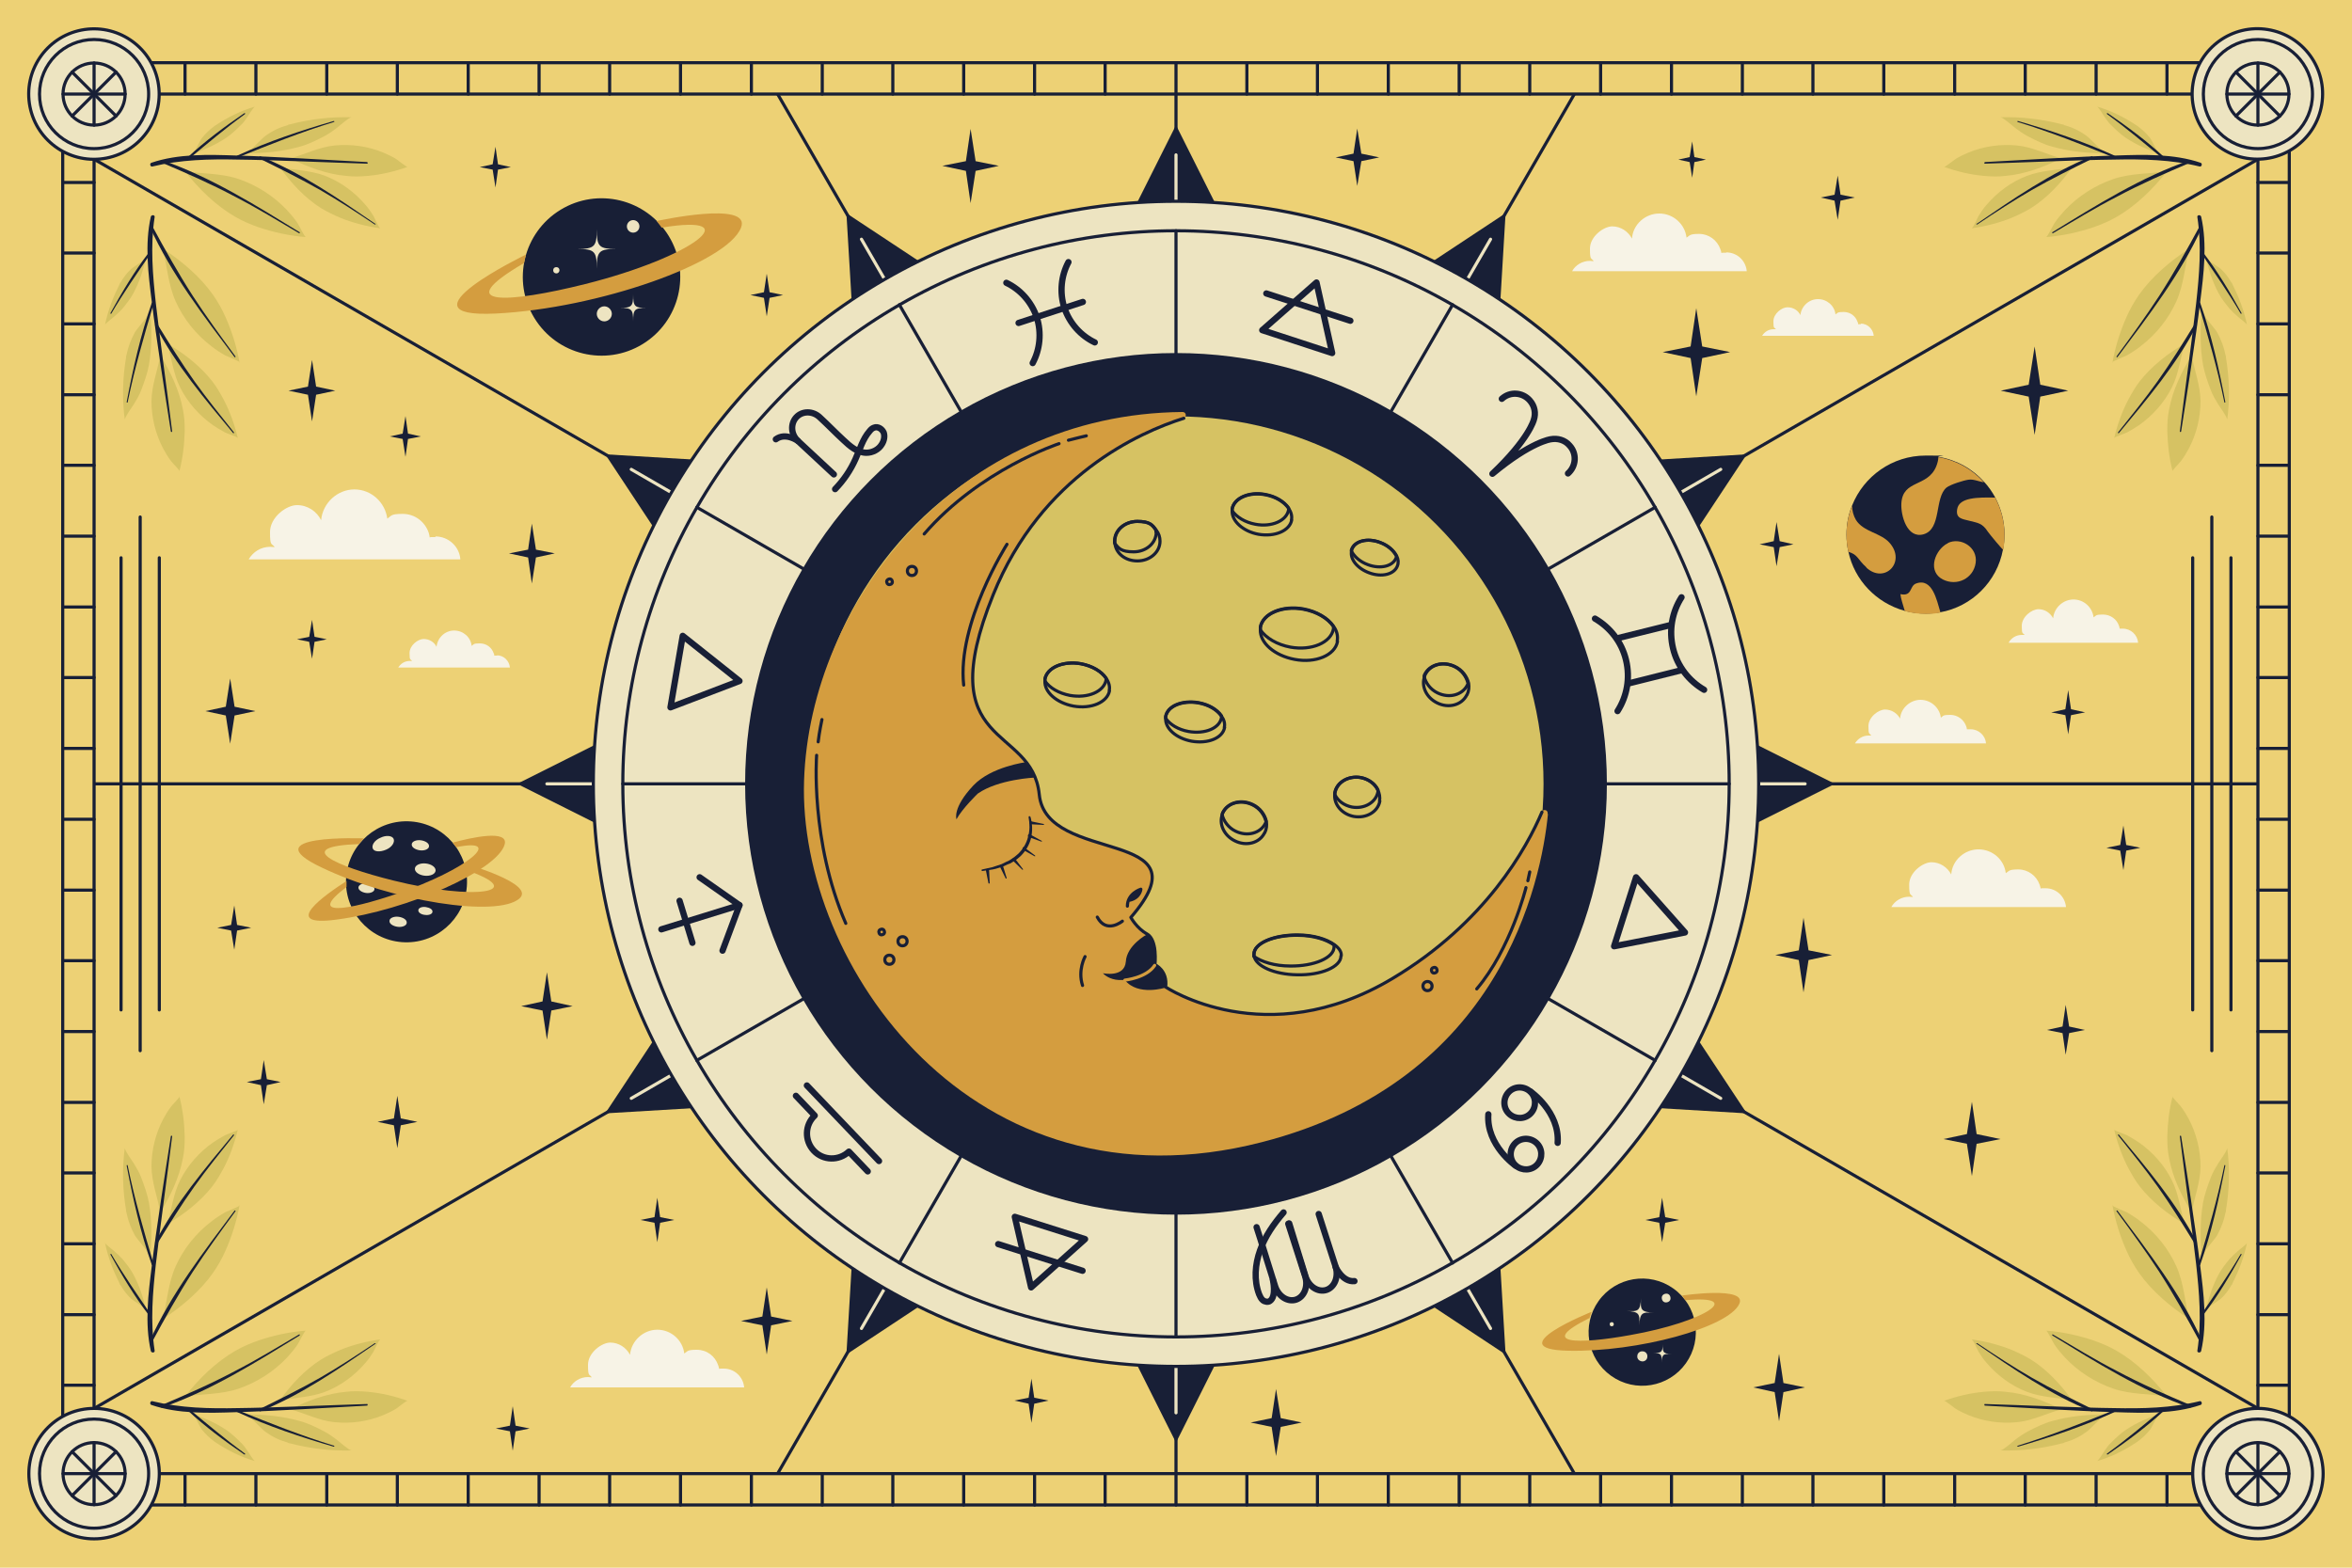 <?xml version="1.0" encoding="UTF-8"?>
<svg xmlns="http://www.w3.org/2000/svg" version="1.1" xmlns:xlink="http://www.w3.org/1999/xlink" viewBox="0 0 750 500">
  <!-- Generator: Adobe Illustrator 29.3.0, SVG Export Plug-In . SVG Version: 2.1.0 Build 146)  -->
  <defs>
    <style>
      .st0 {
        stroke-width: 2px;
      }

      .st0, .st1, .st2, .st3, .st4 {
        fill: none;
      }

      .st0, .st1, .st3, .st5, .st4 {
        stroke-linecap: round;
        stroke-linejoin: round;
      }

      .st0, .st5, .st4 {
        stroke: #181f36;
      }

      .st6 {
        fill: #d6c263;
      }

      .st1 {
        stroke: #ede4c1;
      }

      .st7 {
        fill: #d49d3f;
      }

      .st3 {
        stroke: #d49d3f;
      }

      .st5, .st8 {
        fill: #ede4c1;
      }

      .st9 {
        fill: #f7f3e6;
      }

      .st10 {
        clip-path: url(#clippath);
      }

      .st11 {
        fill: #edd175;
      }

      .st12 {
        fill: #181f36;
      }
    </style>
    <clipPath id="clippath">
      <rect class="st2" x="155" y="-95" width="440" height="690" transform="translate(625 -125) rotate(90)"/>
    </clipPath>
  </defs>
  <g id="BACKGROUND">
    <rect class="st11" width="750" height="500"/>
  </g>
  <g id="OBJECTS">
    <g>
      <g class="st10">
        <g>
          <line class="st4" x1="375" y1="-337.6" x2="375" y2="837.6"/>
          <line class="st4" x1="81.2" y1="-258.8" x2="668.8" y2="758.8"/>
          <line class="st4" x1="-133.8" y1="-43.8" x2="883.8" y2="543.8"/>
          <line class="st4" x1="-212.6" y1="250" x2="962.6" y2="250"/>
          <line class="st4" x1="-133.8" y1="543.8" x2="883.8" y2="-43.8"/>
          <line class="st4" x1="81.2" y1="758.8" x2="668.8" y2="-258.8"/>
        </g>
      </g>
      <rect class="st4" x="145" y="-105" width="460" height="710" transform="translate(625 -125) rotate(90)"/>
      <rect class="st4" x="155" y="-95" width="440" height="690" transform="translate(625 -125) rotate(90)"/>
      <g>
        <circle class="st5" cx="30" cy="30" r="20.8" transform="translate(-5.3 6.4) rotate(-11.2)"/>
        <circle class="st5" cx="30" cy="30" r="17.4"/>
        <circle class="st5" cx="30" cy="30" r="9.9"/>
        <g>
          <line class="st4" x1="30" y1="39.9" x2="30" y2="20.1"/>
          <line class="st4" x1="20.1" y1="30" x2="39.9" y2="30"/>
        </g>
        <g>
          <line class="st4" x1="37" y1="37" x2="23" y2="23"/>
          <line class="st4" x1="23" y1="37" x2="37" y2="23"/>
        </g>
      </g>
      <g>
        <circle class="st5" cx="720" cy="30" r="20.8" transform="translate(575.1 735.9) rotate(-80.8)"/>
        <circle class="st5" cx="720" cy="30" r="17.4"/>
        <circle class="st5" cx="720" cy="30" r="9.9"/>
        <g>
          <line class="st4" x1="720" y1="39.9" x2="720" y2="20.1"/>
          <line class="st4" x1="729.9" y1="30" x2="710.1" y2="30"/>
        </g>
        <g>
          <line class="st4" x1="713" y1="37" x2="727" y2="23"/>
          <line class="st4" x1="727" y1="37" x2="713" y2="23"/>
        </g>
      </g>
      <g>
        <circle class="st5" cx="30" cy="470" r="20.8"/>
        <circle class="st5" cx="30" cy="470" r="17.4"/>
        <circle class="st5" cx="30" cy="470" r="9.9"/>
        <g>
          <line class="st4" x1="30" y1="460.1" x2="30" y2="479.9"/>
          <line class="st4" x1="20.1" y1="470" x2="39.9" y2="470"/>
        </g>
        <g>
          <line class="st4" x1="37" y1="463" x2="23" y2="477"/>
          <line class="st4" x1="23" y1="463" x2="37" y2="477"/>
        </g>
      </g>
      <g>
        <circle class="st5" cx="720" cy="470" r="20.8"/>
        <circle class="st5" cx="720" cy="470" r="17.4"/>
        <circle class="st5" cx="720" cy="470" r="9.9"/>
        <g>
          <line class="st4" x1="720" y1="460.1" x2="720" y2="479.9"/>
          <line class="st4" x1="729.9" y1="470" x2="710.1" y2="470"/>
        </g>
        <g>
          <line class="st4" x1="713" y1="463" x2="727" y2="477"/>
          <line class="st4" x1="727" y1="463" x2="713" y2="477"/>
        </g>
      </g>
      <g>
        <line class="st4" x1="20" y1="58.2" x2="30" y2="58.2"/>
        <line class="st4" x1="20" y1="80.7" x2="30" y2="80.7"/>
        <line class="st4" x1="20" y1="103.3" x2="30" y2="103.3"/>
        <line class="st4" x1="20" y1="125.9" x2="30" y2="125.9"/>
        <line class="st4" x1="20" y1="148.4" x2="30" y2="148.4"/>
        <line class="st4" x1="20" y1="171" x2="30" y2="171"/>
        <line class="st4" x1="20" y1="193.6" x2="30" y2="193.6"/>
        <line class="st4" x1="20" y1="216.1" x2="30" y2="216.1"/>
        <line class="st4" x1="20" y1="238.7" x2="30" y2="238.7"/>
        <line class="st4" x1="20" y1="261.3" x2="30" y2="261.3"/>
        <line class="st4" x1="20" y1="283.9" x2="30" y2="283.9"/>
        <line class="st4" x1="20" y1="306.4" x2="30" y2="306.4"/>
        <line class="st4" x1="20" y1="329" x2="30" y2="329"/>
        <line class="st4" x1="20" y1="351.6" x2="30" y2="351.6"/>
        <line class="st4" x1="20" y1="374.1" x2="30" y2="374.1"/>
        <line class="st4" x1="20" y1="396.7" x2="30" y2="396.7"/>
        <line class="st4" x1="20" y1="419.3" x2="30" y2="419.3"/>
        <line class="st4" x1="20" y1="441.8" x2="30" y2="441.8"/>
      </g>
      <g>
        <line class="st4" x1="720" y1="58.2" x2="730" y2="58.2"/>
        <line class="st4" x1="720" y1="80.7" x2="730" y2="80.7"/>
        <line class="st4" x1="720" y1="103.3" x2="730" y2="103.3"/>
        <line class="st4" x1="720" y1="125.9" x2="730" y2="125.9"/>
        <line class="st4" x1="720" y1="148.4" x2="730" y2="148.4"/>
        <line class="st4" x1="720" y1="171" x2="730" y2="171"/>
        <line class="st4" x1="720" y1="193.6" x2="730" y2="193.6"/>
        <line class="st4" x1="720" y1="216.1" x2="730" y2="216.1"/>
        <line class="st4" x1="720" y1="238.7" x2="730" y2="238.7"/>
        <line class="st4" x1="720" y1="261.3" x2="730" y2="261.3"/>
        <line class="st4" x1="720" y1="283.9" x2="730" y2="283.9"/>
        <line class="st4" x1="720" y1="306.4" x2="730" y2="306.4"/>
        <line class="st4" x1="720" y1="329" x2="730" y2="329"/>
        <line class="st4" x1="720" y1="351.6" x2="730" y2="351.6"/>
        <line class="st4" x1="720" y1="374.1" x2="730" y2="374.1"/>
        <line class="st4" x1="720" y1="396.7" x2="730" y2="396.7"/>
        <line class="st4" x1="720" y1="419.3" x2="730" y2="419.3"/>
        <line class="st4" x1="720" y1="441.8" x2="730" y2="441.8"/>
      </g>
      <g>
        <line class="st4" x1="59" y1="30" x2="59" y2="20"/>
        <line class="st4" x1="81.6" y1="30" x2="81.6" y2="20"/>
        <line class="st4" x1="104.2" y1="30" x2="104.2" y2="20"/>
        <line class="st4" x1="126.7" y1="30" x2="126.7" y2="20"/>
        <line class="st4" x1="149.3" y1="30" x2="149.3" y2="20"/>
        <line class="st4" x1="171.9" y1="30" x2="171.9" y2="20"/>
        <line class="st4" x1="194.4" y1="30" x2="194.4" y2="20"/>
        <line class="st4" x1="217" y1="30" x2="217" y2="20"/>
        <line class="st4" x1="239.6" y1="30" x2="239.6" y2="20"/>
        <line class="st4" x1="262.2" y1="30" x2="262.2" y2="20"/>
        <line class="st4" x1="284.7" y1="30" x2="284.7" y2="20"/>
        <line class="st4" x1="307.3" y1="30" x2="307.3" y2="20"/>
        <line class="st4" x1="329.9" y1="30" x2="329.9" y2="20"/>
        <line class="st4" x1="352.4" y1="30" x2="352.4" y2="20"/>
        <line class="st4" x1="375" y1="30" x2="375" y2="20"/>
        <line class="st4" x1="397.6" y1="30" x2="397.6" y2="20"/>
        <line class="st4" x1="420.1" y1="30" x2="420.1" y2="20"/>
        <line class="st4" x1="442.7" y1="30" x2="442.7" y2="20"/>
        <line class="st4" x1="465.3" y1="30" x2="465.3" y2="20"/>
        <line class="st4" x1="487.8" y1="30" x2="487.8" y2="20"/>
        <line class="st4" x1="510.4" y1="30" x2="510.4" y2="20"/>
        <line class="st4" x1="533" y1="30" x2="533" y2="20"/>
        <line class="st4" x1="555.6" y1="30" x2="555.6" y2="20"/>
        <line class="st4" x1="578.1" y1="30" x2="578.1" y2="20"/>
        <line class="st4" x1="600.7" y1="30" x2="600.7" y2="20"/>
        <line class="st4" x1="623.3" y1="30" x2="623.3" y2="20"/>
        <line class="st4" x1="645.8" y1="30" x2="645.8" y2="20"/>
        <line class="st4" x1="668.4" y1="30" x2="668.4" y2="20"/>
        <line class="st4" x1="691" y1="30" x2="691" y2="20"/>
      </g>
      <g>
        <line class="st4" x1="59" y1="470" x2="59" y2="480"/>
        <line class="st4" x1="81.6" y1="470" x2="81.6" y2="480"/>
        <line class="st4" x1="104.2" y1="470" x2="104.2" y2="480"/>
        <line class="st4" x1="126.7" y1="470" x2="126.7" y2="480"/>
        <line class="st4" x1="149.3" y1="470" x2="149.3" y2="480"/>
        <line class="st4" x1="171.9" y1="470" x2="171.9" y2="480"/>
        <line class="st4" x1="194.4" y1="470" x2="194.4" y2="480"/>
        <line class="st4" x1="217" y1="470" x2="217" y2="480"/>
        <line class="st4" x1="239.6" y1="470" x2="239.6" y2="480"/>
        <line class="st4" x1="262.2" y1="470" x2="262.2" y2="480"/>
        <line class="st4" x1="284.7" y1="470" x2="284.7" y2="480"/>
        <line class="st4" x1="307.3" y1="470" x2="307.3" y2="480"/>
        <line class="st4" x1="329.9" y1="470" x2="329.9" y2="480"/>
        <line class="st4" x1="352.4" y1="470" x2="352.4" y2="480"/>
        <line class="st4" x1="375" y1="470" x2="375" y2="480"/>
        <line class="st4" x1="397.6" y1="470" x2="397.6" y2="480"/>
        <line class="st4" x1="420.1" y1="470" x2="420.1" y2="480"/>
        <line class="st4" x1="442.7" y1="470" x2="442.7" y2="480"/>
        <line class="st4" x1="465.3" y1="470" x2="465.3" y2="480"/>
        <line class="st4" x1="487.8" y1="470" x2="487.8" y2="480"/>
        <line class="st4" x1="510.4" y1="470" x2="510.4" y2="480"/>
        <line class="st4" x1="533" y1="470" x2="533" y2="480"/>
        <line class="st4" x1="555.6" y1="470" x2="555.6" y2="480"/>
        <line class="st4" x1="578.1" y1="470" x2="578.1" y2="480"/>
        <line class="st4" x1="600.7" y1="470" x2="600.7" y2="480"/>
        <line class="st4" x1="623.3" y1="470" x2="623.3" y2="480"/>
        <line class="st4" x1="645.8" y1="470" x2="645.8" y2="480"/>
        <line class="st4" x1="668.4" y1="470" x2="668.4" y2="480"/>
        <line class="st4" x1="691" y1="470" x2="691" y2="480"/>
      </g>
      <g>
        <g>
          <line class="st4" x1="44.7" y1="164.9" x2="44.7" y2="335.1"/>
          <line class="st4" x1="38.6" y1="177.9" x2="38.6" y2="322.1"/>
          <line class="st4" x1="50.8" y1="177.9" x2="50.8" y2="322.1"/>
        </g>
        <g>
          <line class="st4" x1="705.3" y1="164.9" x2="705.3" y2="335.1"/>
          <line class="st4" x1="711.4" y1="177.9" x2="711.4" y2="322.1"/>
          <line class="st4" x1="699.2" y1="177.9" x2="699.2" y2="322.1"/>
        </g>
      </g>
    </g>
    <g>
      <g>
        <g>
          <g>
            <path class="st6" d="M658.2,39.9c2.6.7,4.9,1.8,7.1,3.4,1.4.9,5.3,5.6,6.7,5.6-5.9,0-11.8-.5-17.5-2.1-2.7-.7-5.3-2-7.8-3.3-1.5-.8-2.8-1.7-4.1-2.7-.8-.6-3.9-3.4-4.7-3.4,6.7-.2,13.3.6,19.8,2.3.1,0,.3,0,.4.1Z"/>
            <g>
              <path class="st6" d="M652.6,75.6c5.1-.4,10.1-1.5,14.9-3.1,2.5-.9,5-1.9,7.4-3.3,6.1-3.5,11.7-8.9,16.1-14.6-5.7.9-11.5.6-17.1,2.5-5.8,2-11.2,5.4-15.5,10-1.2,1.3-2.3,2.6-3.3,4.1-.4.6-2.2,4.3-2.6,4.4Z"/>
              <path class="st12" d="M654.4,74.1c14-8.6,28.3-17.6,43.9-23,.4-.2.7.5.3.7-8,3.4-15.8,6.8-23.5,10.9-7,3.6-13.7,7.7-20.5,11.7-.2.1-.3-.2-.1-.3h0Z"/>
            </g>
            <path class="st6" d="M619.9,53.2c4.1,1.5,8.4,2.5,12.7,2.9,2.3.2,4.6.3,6.9,0,6-.5,12.3-2.8,17.8-5.6-4.8-1.3-9.1-3.6-14.1-4.1-5.2-.5-10.6.2-15.6,2.3-1.4.6-2.7,1.2-4,2-.5.3-3.3,2.6-3.6,2.5Z"/>
            <g>
              <path class="st6" d="M628.8,72.8c4.3-.6,8.6-1.7,12.6-3.3,2.1-.9,4.2-1.9,6.2-3.1,5.1-3.2,9.7-8.1,13.2-13.1-4.8,1-9.8,1-14.5,2.8-4.9,1.9-9.3,5.1-12.8,9.2-1,1.1-1.8,2.3-2.6,3.6-.3.5-1.7,3.8-2.1,3.8Z"/>
              <path class="st12" d="M630.3,71.4c11.7-8,23.5-16.2,36.6-21.5.4-.2.7.5.3.7-6.5,3.2-13,6.4-19.3,10-5.9,3.4-11.7,7.2-17.4,11-.2.1-.4-.2-.2-.3h0Z"/>
            </g>
            <path class="st12" d="M643.5,38.6c10.4,3,20.8,6.5,30.7,11,.3.1,0,.7-.2.6-10.1-4.1-20.2-8.1-30.6-11.3-.2,0-.1-.3,0-.3h0Z"/>
            <path class="st6" d="M681.6,40.2c1.5,1.1,2.8,2.3,4,3.8.7.9,2.4,4.9,3.3,5.2-3.9-1.4-7.7-3-11.1-5.3-1.6-1.1-3.1-2.5-4.5-3.9-.9-.8-1.5-1.7-2.2-2.7-.4-.6-1.9-3.1-2.4-3.3,4.5,1.3,8.7,3.4,12.6,6,0,0,.2.1.3.2Z"/>
            <path class="st12" d="M672.1,36.1c6.3,4.3,12.5,8.9,18.1,14.1.3.3-.1.7-.4.5-5.9-4.9-11.7-9.8-17.9-14.3-.2-.1,0-.4.1-.3h0Z"/>
            <path class="st12" d="M632.8,51.7c10.9-.6,30.9-1.8,41.9-2.1,8.8-.3,18.5-.6,27,2.3.7.2.4,1.4-.3,1.2-9-2.2-18.2-2.4-27.4-2.2-10.7.1-30.4,1-41.1,1.3-.2,0-.2-.4,0-.4h0Z"/>
          </g>
          <g>
            <path class="st6" d="M709.7,113.4c-.5-2.6-1.4-5-2.7-7.4-.8-1.4-5-5.8-4.9-7.2-.5,5.9-.6,11.8.4,17.6.5,2.7,1.5,5.5,2.5,8.1.6,1.6,1.4,2.9,2.3,4.4.5.8,3,4.2,2.9,5,.9-6.6.7-13.3-.4-19.9,0-.1,0-.3,0-.4Z"/>
            <g>
              <path class="st6" d="M673.6,115.7c.9-5,2.4-9.9,4.5-14.6,1.1-2.5,2.4-4.8,4-7.1,4-5.7,10-10.8,16-14.7-1.4,5.6-1.7,11.4-4.1,16.8-2.5,5.6-6.5,10.6-11.5,14.4-1.4,1.1-2.8,2-4.4,2.9-.6.3-4.5,1.8-4.6,2.2Z"/>
              <path class="st12" d="M675.2,113.9c9.9-13.2,20.2-26.5,27-41.5.2-.4-.5-.8-.7-.4-4.1,7.6-8.3,15.1-13,22.4-4.3,6.6-8.9,12.9-13.6,19.3-.1.2.2.3.3.2h0Z"/>
            </g>
            <path class="st6" d="M692.8,150.3c-1.1-4.2-1.6-8.6-1.7-12.9,0-2.3.1-4.6.6-6.9,1.1-5.9,3.9-12,7.2-17.1.9,4.9,2.7,9.4,2.8,14.5,0,5.3-1.3,10.6-3.8,15.3-.7,1.3-1.5,2.6-2.4,3.8-.3.5-2.9,3-2.8,3.4Z"/>
            <g>
              <path class="st6" d="M674.2,139.6c1-4.2,2.5-8.4,4.5-12.2,1.1-2,2.2-4,3.7-5.9,3.7-4.7,9-8.9,14.3-11.9-1.5,4.7-1.9,9.6-4.2,14.1-2.4,4.7-6,8.8-10.4,11.9-1.2.8-2.5,1.6-3.8,2.3-.5.3-3.9,1.4-4,1.7Z"/>
              <path class="st12" d="M675.6,138.2c9-10.8,18.4-21.9,24.9-34.4.2-.4-.4-.8-.7-.4-3.8,6.2-7.6,12.3-11.8,18.2-4,5.6-8.3,10.9-12.6,16.3-.1.2.1.4.3.2h0Z"/>
            </g>
            <path class="st12" d="M709.6,128.2c-2-10.6-4.4-21.3-8-31.6-.1-.3-.7-.2-.6.2,3.1,10.4,6.1,20.8,8.3,31.5,0,.2.3.1.3,0h0Z"/>
            <path class="st6" d="M711.6,90.2c-.9-1.6-2-3.1-3.4-4.4-.9-.8-4.6-2.9-4.9-3.8,1,4,2.2,7.9,4.2,11.6.9,1.7,2.2,3.3,3.5,4.9.8.9,1.6,1.6,2.5,2.4.5.5,2.9,2.2,3,2.7-.9-4.6-2.6-8.9-4.7-13.1,0,0,0-.2-.1-.3Z"/>
            <path class="st12" d="M714.8,99.9c-3.7-6.7-7.6-13.3-12.3-19.4-.2-.3-.7,0-.5.4,4.3,6.3,8.7,12.6,12.5,19.1,0,.2.4,0,.3-.1h0Z"/>
            <path class="st12" d="M695.5,137.7c1.7-10.8,4.8-30.6,6.1-41.5,1.1-8.7,2.3-18.3.3-27.1-.2-.7-1.4-.6-1.2.2,1.4,9.2.6,18.4-.4,27.5-1.2,10.6-3.9,30.2-5.2,40.8,0,.2.4.3.4,0h0Z"/>
          </g>
        </g>
        <g>
          <g>
            <path class="st6" d="M91.8,39.9c-2.6.7-4.9,1.8-7.1,3.4-1.4.9-5.3,5.6-6.7,5.6,5.9,0,11.8-.5,17.5-2.1,2.7-.7,5.3-2,7.8-3.3,1.5-.8,2.8-1.7,4.1-2.7.8-.6,3.9-3.4,4.7-3.4-6.7-.2-13.3.6-19.8,2.3-.1,0-.3,0-.4.1Z"/>
            <g>
              <path class="st6" d="M97.4,75.6c-5.1-.4-10.1-1.5-14.9-3.1-2.5-.9-5-1.9-7.4-3.3-6.1-3.5-11.7-8.9-16.1-14.6,5.7.9,11.5.6,17.1,2.5,5.8,2,11.2,5.4,15.5,10,1.2,1.3,2.3,2.6,3.3,4.1.4.6,2.2,4.3,2.6,4.4Z"/>
              <path class="st12" d="M95.6,74.1c-14-8.6-28.3-17.6-43.9-23-.4-.2-.7.5-.3.7,8,3.4,15.8,6.8,23.5,10.9,7,3.6,13.7,7.7,20.5,11.7.2.1.3-.2.1-.3h0Z"/>
            </g>
            <path class="st6" d="M130,53.2c-4.1,1.5-8.4,2.5-12.7,2.9-2.3.2-4.6.3-6.9,0-6-.5-12.3-2.8-17.8-5.6,4.8-1.3,9.1-3.6,14.1-4.1,5.2-.5,10.6.2,15.6,2.3,1.4.6,2.7,1.2,4,2,.5.3,3.3,2.6,3.6,2.5Z"/>
            <g>
              <path class="st6" d="M121.2,72.8c-4.3-.6-8.6-1.7-12.6-3.3-2.1-.9-4.2-1.9-6.2-3.1-5.1-3.2-9.7-8.1-13.2-13.1,4.8,1,9.8,1,14.5,2.8,4.9,1.9,9.3,5.1,12.8,9.2,1,1.1,1.8,2.3,2.6,3.6.3.5,1.7,3.8,2.1,3.8Z"/>
              <path class="st12" d="M119.7,71.4c-11.7-8-23.5-16.2-36.6-21.5-.4-.2-.7.5-.3.7,6.5,3.2,13,6.4,19.3,10,5.9,3.4,11.7,7.2,17.4,11,.2.1.4-.2.2-.3h0Z"/>
            </g>
            <path class="st12" d="M106.4,38.6c-10.4,3-20.8,6.5-30.7,11-.3.1,0,.7.2.6,10.1-4.1,20.2-8.1,30.6-11.3.2,0,.1-.3,0-.3h0Z"/>
            <path class="st6" d="M68.4,40.2c-1.5,1.1-2.8,2.3-4,3.8-.7.9-2.4,4.9-3.3,5.2,3.9-1.4,7.7-3,11.1-5.3,1.6-1.1,3.1-2.5,4.5-3.9.9-.8,1.5-1.7,2.2-2.7.4-.6,1.9-3.1,2.4-3.3-4.5,1.3-8.7,3.4-12.6,6,0,0-.2.1-.3.2Z"/>
            <path class="st12" d="M77.9,36.1c-6.3,4.3-12.5,8.9-18.1,14.1-.3.3.1.7.4.5,5.9-4.9,11.7-9.8,17.9-14.3.2-.1,0-.4-.1-.3h0Z"/>
            <path class="st12" d="M117.2,51.7c-10.9-.6-30.9-1.8-41.9-2.1-8.8-.3-18.5-.6-27,2.3-.7.2-.4,1.4.3,1.2,9-2.2,18.2-2.4,27.4-2.2,10.7.1,30.4,1,41.1,1.3.2,0,.2-.4,0-.4h0Z"/>
          </g>
          <g>
            <path class="st6" d="M40.3,113.4c.5-2.6,1.4-5,2.7-7.4.8-1.4,5-5.8,4.9-7.2.5,5.9.6,11.8-.4,17.6-.5,2.7-1.5,5.5-2.5,8.1-.6,1.6-1.4,2.9-2.3,4.4-.5.8-3,4.2-2.9,5-.9-6.6-.7-13.3.4-19.9,0-.1,0-.3,0-.4Z"/>
            <g>
              <path class="st6" d="M76.4,115.7c-.9-5-2.4-9.9-4.5-14.6-1.1-2.5-2.4-4.8-4-7.1-4-5.7-10-10.8-16-14.7,1.4,5.6,1.7,11.4,4.1,16.8,2.5,5.6,6.5,10.6,11.5,14.4,1.4,1.1,2.8,2,4.4,2.9.6.3,4.5,1.8,4.6,2.2Z"/>
              <path class="st12" d="M74.8,113.9c-9.9-13.2-20.2-26.5-27-41.5-.2-.4.5-.8.7-.4,4.1,7.6,8.3,15.1,13,22.4,4.3,6.6,8.9,12.9,13.6,19.3.1.2-.2.3-.3.2h0Z"/>
            </g>
            <path class="st6" d="M57.2,150.3c1.1-4.2,1.6-8.6,1.7-12.9,0-2.3-.1-4.6-.6-6.9-1.1-5.9-3.9-12-7.2-17.1-.9,4.9-2.7,9.4-2.8,14.5,0,5.3,1.3,10.6,3.8,15.3.7,1.3,1.5,2.6,2.4,3.8.3.5,2.9,3,2.8,3.4Z"/>
            <g>
              <path class="st6" d="M75.8,139.6c-1-4.2-2.5-8.4-4.5-12.2-1.1-2-2.2-4-3.7-5.9-3.7-4.7-9-8.9-14.3-11.9,1.5,4.7,1.9,9.6,4.2,14.1,2.4,4.7,6,8.8,10.4,11.9,1.2.8,2.5,1.6,3.8,2.3.5.3,3.9,1.4,4,1.7Z"/>
              <path class="st12" d="M74.4,138.2c-9-10.8-18.4-21.9-24.9-34.4-.2-.4.4-.8.7-.4,3.8,6.2,7.6,12.3,11.8,18.2,4,5.6,8.3,10.9,12.6,16.3.1.2-.1.4-.3.2h0Z"/>
            </g>
            <path class="st12" d="M40.4,128.2c2-10.6,4.4-21.3,8-31.6.1-.3.7-.2.6.2-3.1,10.4-6.1,20.8-8.3,31.5,0,.2-.3.1-.3,0h0Z"/>
            <path class="st6" d="M38.4,90.2c.9-1.6,2-3.1,3.4-4.4.9-.8,4.6-2.9,4.9-3.8-1,4-2.2,7.9-4.2,11.6-.9,1.7-2.2,3.3-3.5,4.9-.8.9-1.6,1.6-2.5,2.4-.5.5-2.9,2.2-3,2.7.9-4.6,2.6-8.9,4.7-13.1,0,0,0-.2.1-.3Z"/>
            <path class="st12" d="M35.2,99.9c3.7-6.7,7.6-13.3,12.3-19.4.2-.3.7,0,.5.4-4.3,6.3-8.7,12.6-12.5,19.1,0,.2-.4,0-.3-.1h0Z"/>
            <path class="st12" d="M54.5,137.7c-1.7-10.8-4.8-30.6-6.1-41.5-1.1-8.7-2.3-18.3-.3-27.1.2-.7,1.4-.6,1.2.2-1.4,9.2-.6,18.4.4,27.5,1.2,10.6,3.9,30.2,5.2,40.8,0,.2-.4.3-.4,0h0Z"/>
          </g>
        </g>
      </g>
      <g>
        <g>
          <g>
            <path class="st6" d="M658.2,460.1c2.6-.7,4.9-1.8,7.1-3.4,1.4-.9,5.3-5.6,6.7-5.6-5.9,0-11.8.5-17.5,2.1-2.7.7-5.3,2-7.8,3.3-1.5.8-2.8,1.7-4.1,2.7-.8.6-3.9,3.4-4.7,3.4,6.7.2,13.3-.6,19.8-2.3.1,0,.3,0,.4-.1Z"/>
            <g>
              <path class="st6" d="M652.6,424.4c5.1.4,10.1,1.5,14.9,3.1,2.5.9,5,1.9,7.4,3.3,6.1,3.5,11.7,8.9,16.1,14.6-5.7-.9-11.5-.6-17.1-2.5-5.8-2-11.2-5.4-15.5-10-1.2-1.3-2.3-2.6-3.3-4.1-.4-.6-2.2-4.3-2.6-4.4Z"/>
              <path class="st12" d="M654.4,425.9c14,8.6,28.3,17.6,43.9,23,.4.2.7-.5.3-.7-8-3.4-15.8-6.8-23.5-10.9-7-3.6-13.7-7.7-20.5-11.7-.2-.1-.3.2-.1.3h0Z"/>
            </g>
            <path class="st6" d="M619.9,446.8c4.1-1.5,8.4-2.5,12.7-2.9,2.3-.2,4.6-.3,6.9,0,6,.5,12.3,2.8,17.8,5.6-4.8,1.3-9.1,3.6-14.1,4.1-5.2.5-10.6-.2-15.6-2.3-1.4-.6-2.7-1.2-4-2-.5-.3-3.3-2.6-3.6-2.5Z"/>
            <g>
              <path class="st6" d="M628.8,427.2c4.3.6,8.6,1.7,12.6,3.3,2.1.9,4.2,1.9,6.2,3.1,5.1,3.2,9.7,8.1,13.2,13.1-4.8-1-9.8-1-14.5-2.8-4.9-1.9-9.3-5.1-12.8-9.2-1-1.1-1.8-2.3-2.6-3.6-.3-.5-1.7-3.8-2.1-3.8Z"/>
              <path class="st12" d="M630.3,428.6c11.7,8,23.5,16.2,36.6,21.5.4.2.7-.5.3-.7-6.5-3.2-13-6.4-19.3-10-5.9-3.4-11.7-7.2-17.4-11-.2-.1-.4.2-.2.3h0Z"/>
            </g>
            <path class="st12" d="M643.5,461.4c10.4-3,20.8-6.5,30.7-11,.3-.1,0-.7-.2-.6-10.1,4.1-20.2,8.1-30.6,11.3-.2,0-.1.3,0,.3h0Z"/>
            <path class="st6" d="M681.6,459.8c1.5-1.1,2.8-2.3,4-3.8.7-.9,2.4-4.9,3.3-5.2-3.9,1.4-7.7,3-11.1,5.3-1.6,1.1-3.1,2.5-4.5,3.9-.9.8-1.5,1.7-2.2,2.7-.4.6-1.9,3.1-2.4,3.3,4.5-1.3,8.7-3.4,12.6-6,0,0,.2-.1.3-.2Z"/>
            <path class="st12" d="M672.1,463.9c6.3-4.3,12.5-8.9,18.1-14.1.3-.3-.1-.7-.4-.5-5.9,4.9-11.7,9.8-17.9,14.3-.2.1,0,.4.1.3h0Z"/>
            <path class="st12" d="M632.8,448.3c10.9.6,30.9,1.8,41.9,2.1,8.8.3,18.5.6,27-2.3.7-.2.4-1.4-.3-1.2-9,2.2-18.2,2.4-27.4,2.2-10.7-.1-30.4-1-41.1-1.3-.2,0-.2.4,0,.4h0Z"/>
          </g>
          <g>
            <path class="st6" d="M709.7,386.6c-.5,2.6-1.4,5-2.7,7.4-.8,1.4-5,5.8-4.9,7.2-.5-5.9-.6-11.8.4-17.6.5-2.7,1.5-5.5,2.5-8.1.6-1.6,1.4-2.9,2.3-4.4.5-.8,3-4.2,2.9-5,.9,6.6.7,13.3-.4,19.9,0,.1,0,.3,0,.4Z"/>
            <g>
              <path class="st6" d="M673.6,384.3c.9,5,2.4,9.9,4.5,14.6,1.1,2.5,2.4,4.8,4,7.1,4,5.7,10,10.8,16,14.7-1.4-5.6-1.7-11.4-4.1-16.8-2.5-5.6-6.5-10.6-11.5-14.4-1.4-1.1-2.8-2-4.4-2.9-.6-.3-4.5-1.8-4.6-2.2Z"/>
              <path class="st12" d="M675.2,386.1c9.9,13.2,20.2,26.5,27,41.5.2.4-.5.8-.7.4-4.1-7.6-8.3-15.1-13-22.4-4.3-6.6-8.9-12.9-13.6-19.3-.1-.2.2-.3.3-.2h0Z"/>
            </g>
            <path class="st6" d="M692.8,349.7c-1.1,4.2-1.6,8.6-1.7,12.9,0,2.3.1,4.6.6,6.9,1.1,5.9,3.9,12,7.2,17.1.9-4.9,2.7-9.4,2.8-14.5,0-5.3-1.3-10.6-3.8-15.3-.7-1.3-1.5-2.6-2.4-3.8-.3-.5-2.9-3-2.8-3.4Z"/>
            <g>
              <path class="st6" d="M674.2,360.4c1,4.2,2.5,8.4,4.5,12.2,1.1,2,2.2,4,3.7,5.9,3.7,4.7,9,8.9,14.3,11.9-1.5-4.7-1.9-9.6-4.2-14.1-2.4-4.7-6-8.8-10.4-11.9-1.2-.8-2.5-1.6-3.8-2.3-.5-.3-3.9-1.4-4-1.7Z"/>
              <path class="st12" d="M675.6,361.8c9,10.8,18.4,21.9,24.9,34.4.2.4-.4.8-.7.4-3.8-6.2-7.6-12.3-11.8-18.2-4-5.6-8.3-10.9-12.6-16.3-.1-.2.1-.4.3-.2h0Z"/>
            </g>
            <path class="st12" d="M709.6,371.8c-2,10.6-4.4,21.3-8,31.6-.1.3-.7.2-.6-.2,3.1-10.4,6.1-20.8,8.3-31.5,0-.2.3-.1.3,0h0Z"/>
            <path class="st6" d="M711.6,409.8c-.9,1.6-2,3.1-3.4,4.4-.9.8-4.6,2.9-4.9,3.8,1-4,2.2-7.9,4.2-11.6.9-1.7,2.2-3.3,3.5-4.9.8-.9,1.6-1.6,2.5-2.4.5-.5,2.9-2.2,3-2.7-.9,4.6-2.6,8.9-4.7,13.1,0,0,0,.2-.1.3Z"/>
            <path class="st12" d="M714.8,400.1c-3.7,6.7-7.6,13.3-12.3,19.4-.2.3-.7,0-.5-.4,4.3-6.3,8.7-12.6,12.5-19.1,0-.2.4,0,.3.1h0Z"/>
            <path class="st12" d="M695.5,362.3c1.7,10.8,4.8,30.6,6.1,41.5,1.1,8.7,2.3,18.3.3,27.1-.2.7-1.4.6-1.2-.2,1.4-9.2.6-18.4-.4-27.5-1.2-10.6-3.9-30.2-5.2-40.8,0-.2.4-.3.4,0h0Z"/>
          </g>
        </g>
        <g>
          <g>
            <path class="st6" d="M91.8,460.1c-2.6-.7-4.9-1.8-7.1-3.4-1.4-.9-5.3-5.6-6.7-5.6,5.9,0,11.8.5,17.5,2.1,2.7.7,5.3,2,7.8,3.3,1.5.8,2.8,1.7,4.1,2.7.8.6,3.9,3.4,4.7,3.4-6.7.2-13.3-.6-19.8-2.3-.1,0-.3,0-.4-.1Z"/>
            <g>
              <path class="st6" d="M97.4,424.4c-5.1.4-10.1,1.5-14.9,3.1-2.5.9-5,1.9-7.4,3.3-6.1,3.5-11.7,8.9-16.1,14.6,5.7-.9,11.5-.6,17.1-2.5,5.8-2,11.2-5.4,15.5-10,1.2-1.3,2.3-2.6,3.3-4.1.4-.6,2.2-4.3,2.6-4.4Z"/>
              <path class="st12" d="M95.6,425.9c-14,8.6-28.3,17.6-43.9,23-.4.2-.7-.5-.3-.7,8-3.4,15.8-6.8,23.5-10.9,7-3.6,13.7-7.7,20.5-11.7.2-.1.3.2.1.3h0Z"/>
            </g>
            <path class="st6" d="M130,446.8c-4.1-1.5-8.4-2.5-12.7-2.9-2.3-.2-4.6-.3-6.9,0-6,.5-12.3,2.8-17.8,5.6,4.8,1.3,9.1,3.6,14.1,4.1,5.2.5,10.6-.2,15.6-2.3,1.4-.6,2.7-1.2,4-2,.5-.3,3.3-2.6,3.6-2.5Z"/>
            <g>
              <path class="st6" d="M121.2,427.2c-4.3.6-8.6,1.7-12.6,3.3-2.1.9-4.2,1.9-6.2,3.1-5.1,3.2-9.7,8.1-13.2,13.1,4.8-1,9.8-1,14.5-2.8,4.9-1.9,9.3-5.1,12.8-9.2,1-1.1,1.8-2.3,2.6-3.6.3-.5,1.7-3.8,2.1-3.8Z"/>
              <path class="st12" d="M119.7,428.6c-11.7,8-23.5,16.2-36.6,21.5-.4.2-.7-.5-.3-.7,6.5-3.2,13-6.4,19.3-10,5.9-3.4,11.7-7.2,17.4-11,.2-.1.4.2.2.3h0Z"/>
            </g>
            <path class="st12" d="M106.4,461.4c-10.4-3-20.8-6.5-30.7-11-.3-.1,0-.7.2-.6,10.1,4.1,20.2,8.1,30.6,11.3.2,0,.1.3,0,.3h0Z"/>
            <path class="st6" d="M68.4,459.8c-1.5-1.1-2.8-2.3-4-3.8-.7-.9-2.4-4.9-3.3-5.2,3.9,1.4,7.7,3,11.1,5.3,1.6,1.1,3.1,2.5,4.5,3.9.9.8,1.5,1.7,2.2,2.7.4.6,1.9,3.1,2.4,3.3-4.5-1.3-8.7-3.4-12.6-6,0,0-.2-.1-.3-.2Z"/>
            <path class="st12" d="M77.9,463.9c-6.3-4.3-12.5-8.9-18.1-14.1-.3-.3.1-.7.4-.5,5.9,4.9,11.7,9.8,17.9,14.3.2.1,0,.4-.1.3h0Z"/>
            <path class="st12" d="M117.2,448.3c-10.9.6-30.9,1.8-41.9,2.1-8.8.3-18.5.6-27-2.3-.7-.2-.4-1.4.3-1.2,9,2.2,18.2,2.4,27.4,2.2,10.7-.1,30.4-1,41.1-1.3.2,0,.2.4,0,.4h0Z"/>
          </g>
          <g>
            <path class="st6" d="M40.3,386.6c.5,2.6,1.4,5,2.7,7.4.8,1.4,5,5.8,4.9,7.2.5-5.9.6-11.8-.4-17.6-.5-2.7-1.5-5.5-2.5-8.1-.6-1.6-1.4-2.9-2.3-4.4-.5-.8-3-4.2-2.9-5-.9,6.6-.7,13.3.4,19.9,0,.1,0,.3,0,.4Z"/>
            <g>
              <path class="st6" d="M76.4,384.3c-.9,5-2.4,9.9-4.5,14.6-1.1,2.5-2.4,4.8-4,7.1-4,5.7-10,10.8-16,14.7,1.4-5.6,1.7-11.4,4.1-16.8,2.5-5.6,6.5-10.6,11.5-14.4,1.4-1.1,2.8-2,4.4-2.9.6-.3,4.5-1.8,4.6-2.2Z"/>
              <path class="st12" d="M74.8,386.1c-9.9,13.2-20.2,26.5-27,41.5-.2.4.5.8.7.4,4.1-7.6,8.3-15.1,13-22.4,4.3-6.6,8.9-12.9,13.6-19.3.1-.2-.2-.3-.3-.2h0Z"/>
            </g>
            <path class="st6" d="M57.2,349.7c1.1,4.2,1.6,8.6,1.7,12.9,0,2.3-.1,4.6-.6,6.9-1.1,5.9-3.9,12-7.2,17.1-.9-4.9-2.7-9.4-2.8-14.5,0-5.3,1.3-10.6,3.8-15.3.7-1.3,1.5-2.6,2.4-3.8.3-.5,2.9-3,2.8-3.4Z"/>
            <g>
              <path class="st6" d="M75.8,360.4c-1,4.2-2.5,8.4-4.5,12.2-1.1,2-2.2,4-3.7,5.9-3.7,4.7-9,8.9-14.3,11.9,1.5-4.7,1.9-9.6,4.2-14.1,2.4-4.7,6-8.8,10.4-11.9,1.2-.8,2.5-1.6,3.8-2.3.5-.3,3.9-1.4,4-1.7Z"/>
              <path class="st12" d="M74.4,361.8c-9,10.8-18.4,21.9-24.9,34.4-.2.4.4.8.7.4,3.8-6.2,7.6-12.3,11.8-18.2,4-5.6,8.3-10.9,12.6-16.3.1-.2-.1-.4-.3-.2h0Z"/>
            </g>
            <path class="st12" d="M40.4,371.8c2,10.6,4.4,21.3,8,31.6.1.3.7.2.6-.2-3.1-10.4-6.1-20.8-8.3-31.5,0-.2-.3-.1-.3,0h0Z"/>
            <path class="st6" d="M38.4,409.8c.9,1.6,2,3.1,3.4,4.4.9.8,4.6,2.9,4.9,3.8-1-4-2.2-7.9-4.2-11.6-.9-1.7-2.2-3.3-3.5-4.9-.8-.9-1.6-1.6-2.5-2.4-.5-.5-2.9-2.2-3-2.7.9,4.6,2.6,8.9,4.7,13.1,0,0,0,.2.1.3Z"/>
            <path class="st12" d="M35.2,400.1c3.7,6.7,7.6,13.3,12.3,19.4.2.3.7,0,.5-.4-4.3-6.3-8.7-12.6-12.5-19.1,0-.2-.4,0-.3.1h0Z"/>
            <path class="st12" d="M54.5,362.3c-1.7,10.8-4.8,30.6-6.1,41.5-1.1,8.7-2.3,18.3-.3,27.1.2.7,1.4.6,1.2-.2-1.4-9.2-.6-18.4.4-27.5,1.2-10.6,3.9-30.2,5.2-40.8,0-.2-.4-.3-.4,0h0Z"/>
          </g>
        </g>
      </g>
    </g>
    <g>
      <polygon class="st12" points="99.5 114.8 100.8 123.3 106.9 124.6 100.8 125.9 99.5 134.4 98.2 125.9 92 124.6 98.2 123.3 99.5 114.8"/>
      <polygon class="st12" points="129.3 132.7 130.1 138.3 134.2 139.2 130.1 140 129.3 145.7 128.4 140 124.3 139.2 128.4 138.3 129.3 132.7"/>
      <polygon class="st12" points="158 46.8 158.8 52.4 162.9 53.3 158.8 54.1 158 59.8 157.1 54.1 153 53.3 157.1 52.4 158 46.8"/>
      <polygon class="st12" points="99.5 197.7 100.3 203.1 104.2 203.9 100.3 204.7 99.5 210.1 98.6 204.7 94.7 203.9 98.6 203.1 99.5 197.7"/>
      <polygon class="st12" points="73.4 216.4 74.8 225.4 81.4 226.8 74.8 228.2 73.4 237.2 72 228.2 65.5 226.8 72 225.4 73.4 216.4"/>
      <polygon class="st12" points="169.6 167 170.9 175.3 176.9 176.5 170.9 177.8 169.6 186.1 168.4 177.8 162.3 176.5 168.4 175.3 169.6 167"/>
      <polygon class="st12" points="586 56 586.9 62.1 591.4 63 586.9 64 586 70.1 585 64 580.6 63 585 62.1 586 56"/>
      <polygon class="st12" points="539.6 45.1 540.3 50.1 544 50.9 540.3 51.7 539.6 56.7 538.8 51.7 535.2 50.9 538.8 50.1 539.6 45.1"/>
      <polygon class="st12" points="659.5 220.1 660.4 226.2 664.9 227.2 660.4 228.1 659.5 234.2 658.6 228.1 654.1 227.2 658.6 226.2 659.5 220.1"/>
      <polygon class="st12" points="530 382 531 388.2 535.4 389.1 531 390 530 396.2 529.1 390 524.7 389.1 529.1 388.2 530 382"/>
      <polygon class="st12" points="566.5 166.5 567.5 172.6 571.9 173.6 567.5 174.5 566.5 180.6 565.6 174.5 561.1 173.6 565.6 172.6 566.5 166.5"/>
      <polygon class="st12" points="677.1 263.3 678 269.5 682.5 270.4 678 271.3 677.1 277.5 676.1 271.3 671.7 270.4 676.1 269.5 677.1 263.3"/>
      <polygon class="st12" points="163.5 448.5 164.4 454.7 168.9 455.6 164.4 456.5 163.5 462.7 162.6 456.5 158.1 455.6 162.6 454.7 163.5 448.5"/>
      <polygon class="st12" points="209.6 382 210.5 388.2 215 389.1 210.5 390 209.6 396.2 208.7 390 204.2 389.1 208.7 388.2 209.6 382"/>
      <polygon class="st12" points="84.1 338.1 85.1 344.2 89.5 345.1 85.1 346.1 84.1 352.2 83.2 346.1 78.7 345.1 83.2 344.2 84.1 338.1"/>
      <polygon class="st12" points="74.7 288.8 75.6 295 80.1 295.9 75.6 296.8 74.7 302.9 73.7 296.8 69.3 295.9 73.7 295 74.7 288.8"/>
      <polygon class="st12" points="328.9 439.7 329.8 445.8 334.3 446.7 329.8 447.7 328.9 453.8 328 447.7 323.5 446.7 328 445.8 328.9 439.7"/>
      <polygon class="st12" points="309.5 41.1 311.1 51.4 318.5 52.9 311.1 54.5 309.5 64.8 308 54.5 300.5 52.9 308 51.4 309.5 41.1"/>
      <polygon class="st12" points="432.8 41 434.1 49 439.8 50.2 434.1 51.4 432.8 59.3 431.6 51.4 425.9 50.2 431.6 49 432.8 41"/>
      <polygon class="st12" points="648.8 110.5 650.6 122.7 659.5 124.6 650.6 126.5 648.8 138.7 646.9 126.5 638 124.6 646.9 122.7 648.8 110.5"/>
      <polygon class="st12" points="540.9 98.3 542.8 110.5 551.7 112.3 542.8 114.2 540.9 126.4 539.1 114.2 530.2 112.3 539.1 110.5 540.9 98.3"/>
      <polygon class="st12" points="658.7 320.5 659.8 327.4 664.8 328.5 659.8 329.5 658.7 336.4 657.7 329.5 652.7 328.5 657.7 327.4 658.7 320.5"/>
      <polygon class="st12" points="575.1 292.7 576.7 303.1 584.2 304.6 576.7 306.2 575.1 316.5 573.6 306.2 566.1 304.6 573.6 303.1 575.1 292.7"/>
      <polygon class="st12" points="628.8 351.4 630.3 361.7 637.9 363.3 630.3 364.8 628.8 375.1 627.2 364.8 619.7 363.3 627.2 361.7 628.8 351.4"/>
      <polygon class="st12" points="567.3 431.8 568.7 441.1 575.5 442.5 568.7 444 567.3 453.3 565.9 444 559.1 442.5 565.9 441.1 567.3 431.8"/>
      <polygon class="st12" points="406.9 443 408.4 452.3 415.1 453.7 408.4 455.1 406.9 464.4 405.5 455.1 398.8 453.7 405.5 452.3 406.9 443"/>
      <polygon class="st12" points="244.5 410.6 245.9 419.9 252.7 421.3 245.9 422.7 244.5 432 243.1 422.7 236.3 421.3 243.1 419.9 244.5 410.6"/>
      <polygon class="st12" points="174.4 310.1 175.8 319.4 182.6 320.9 175.8 322.3 174.4 331.6 173 322.3 166.2 320.9 173 319.4 174.4 310.1"/>
      <polygon class="st12" points="126.7 349.5 127.8 356.7 133.1 357.8 127.8 358.9 126.7 366.2 125.6 358.9 120.4 357.8 125.6 356.7 126.7 349.5"/>
      <polygon class="st12" points="244.5 87.3 245.4 93.2 249.7 94.1 245.4 95 244.5 100.9 243.6 95 239.3 94.1 243.6 93.2 244.5 87.3"/>
    </g>
    <g>
      <g>
        <polygon class="st12" points="393.8 77.4 356.2 77.4 375 39.9 393.8 77.4"/>
        <line class="st1" x1="375" y1="49.4" x2="375" y2="68.6"/>
      </g>
      <g>
        <polygon class="st12" points="305 91.2 272.4 109.9 269.9 68 305 91.2"/>
        <line class="st1" x1="274.7" y1="76.3" x2="284.3" y2="92.9"/>
      </g>
      <g>
        <polygon class="st12" points="234.9 147.4 216.2 180 193 144.9 234.9 147.4"/>
        <line class="st1" x1="201.3" y1="149.7" x2="217.9" y2="159.3"/>
      </g>
      <g>
        <polygon class="st12" points="202.4 231.2 202.4 268.8 164.9 250 202.4 231.2"/>
        <line class="st1" x1="174.4" y1="250" x2="193.6" y2="250"/>
      </g>
      <g>
        <polygon class="st12" points="216.2 320 234.9 352.6 193 355.1 216.2 320"/>
        <line class="st1" x1="201.3" y1="350.3" x2="217.9" y2="340.7"/>
      </g>
      <g>
        <polygon class="st12" points="272.4 390.1 305 408.8 269.9 432 272.4 390.1"/>
        <line class="st1" x1="274.7" y1="423.7" x2="284.3" y2="407.1"/>
      </g>
      <g>
        <polygon class="st12" points="356.2 422.6 393.8 422.6 375 460.1 356.2 422.6"/>
        <line class="st1" x1="375" y1="450.6" x2="375" y2="431.4"/>
      </g>
      <g>
        <polygon class="st12" points="445 408.8 477.6 390.1 480.1 432 445 408.8"/>
        <line class="st1" x1="475.3" y1="423.7" x2="465.7" y2="407.1"/>
      </g>
      <g>
        <polygon class="st12" points="515.1 352.6 533.8 320 557 355.1 515.1 352.6"/>
        <line class="st1" x1="548.7" y1="350.3" x2="532.1" y2="340.7"/>
      </g>
      <g>
        <polygon class="st12" points="547.6 268.8 547.6 231.2 585.1 250 547.6 268.8"/>
        <line class="st1" x1="575.6" y1="250" x2="556.4" y2="250"/>
      </g>
      <g>
        <polygon class="st12" points="533.8 180 515.1 147.4 557 144.9 533.8 180"/>
        <line class="st1" x1="548.7" y1="149.7" x2="532.1" y2="159.3"/>
      </g>
      <g>
        <polygon class="st12" points="477.6 109.9 445 91.2 480.1 68 477.6 109.9"/>
        <line class="st1" x1="475.3" y1="76.3" x2="465.7" y2="92.9"/>
      </g>
      <g>
        <g>
          <circle class="st5" cx="375" cy="250" r="176.4"/>
          <circle class="st5" cx="375" cy="250" r="185.8"/>
          <g>
            <circle class="st12" cx="375" cy="250" r="137.4"/>
            <circle class="st4" cx="375" cy="250" r="176.4"/>
          </g>
          <g>
            <line class="st4" x1="375" y1="73.6" x2="375" y2="112.6"/>
            <line class="st4" x1="375" y1="387.4" x2="375" y2="426.4"/>
            <line class="st4" x1="443.7" y1="369" x2="463.2" y2="402.8"/>
            <line class="st4" x1="222.2" y1="161.8" x2="256" y2="181.3"/>
            <line class="st4" x1="306.3" y1="131" x2="286.8" y2="97.2"/>
            <line class="st4" x1="494" y1="318.7" x2="527.8" y2="338.2"/>
            <line class="st4" x1="198.6" y1="250" x2="237.6" y2="250"/>
            <line class="st4" x1="512.4" y1="250" x2="551.4" y2="250"/>
            <line class="st4" x1="494" y1="181.3" x2="527.8" y2="161.8"/>
            <line class="st4" x1="286.8" y1="402.8" x2="306.3" y2="369"/>
            <line class="st4" x1="256" y1="318.7" x2="222.2" y2="338.2"/>
            <line class="st4" x1="443.7" y1="131" x2="463.2" y2="97.2"/>
          </g>
        </g>
        <g>
          <polygon class="st0" points="235.8 217.2 213.8 225.6 217.7 202.8 235.8 217.2"/>
          <polygon class="st0" points="521.7 279.8 537.3 297.4 514.7 301.8 521.7 279.8"/>
          <g>
            <polygon class="st0" points="424.8 112.6 402.5 105.3 419.8 90.1 424.8 112.6"/>
            <line class="st0" x1="403.8" y1="93.6" x2="430.6" y2="102.3"/>
          </g>
          <g>
            <polygon class="st0" points="323.6 388.1 346 395.2 328.8 410.6 323.6 388.1"/>
            <line class="st0" x1="318.3" y1="396.8" x2="345.2" y2="405.3"/>
          </g>
          <g>
            <path class="st0" d="M253.8,349.5l6,6.3c-3.2,3-3.3,8-.3,11.2,3,3.2,8,3.3,11.2.3l6,6.3"/>
            <line class="st0" x1="280.3" y1="370.3" x2="257.3" y2="346.2"/>
          </g>
          <g>
            <polyline class="st0" points="223.1 279.8 235.8 288.7 230.4 303.2"/>
            <line class="st0" x1="235.8" y1="288.7" x2="210.9" y2="296.4"/>
            <line class="st0" x1="220.8" y1="300.7" x2="216.7" y2="287.3"/>
          </g>
          <path class="st0" d="M500,151c2.6-2.3,2.9-6.3.5-8.9-1.5-1.8-3.9-2.4-6-2,0,0-6.2.7-18.6,11,11.7-11.1,13.2-17.2,13.2-17.2.7-2.1.3-4.4-1.3-6.2-2.3-2.6-6.3-2.9-8.9-.5"/>
          <g>
            <path class="st0" d="M536.2,190.5c-3,4.7-4.1,10.5-2.7,16.3,1.4,5.8,5.1,10.4,9.9,13.2"/>
            <path class="st0" d="M515.8,226.8c3-4.7,4.1-10.5,2.7-16.3-1.4-5.8-5.1-10.4-9.9-13.2"/>
            <line class="st0" x1="532.9" y1="199.3" x2="515.6" y2="203.6"/>
            <line class="st0" x1="536.4" y1="213.7" x2="519.2" y2="218"/>
          </g>
          <g>
            <g>
              <path class="st0" d="M340.7,83.6c-2.3,4.3-2.9,9.6-1.3,14.6,1.7,5,5.3,8.9,9.7,11"/>
              <path class="st0" d="M329.3,115.8c2.3-4.3,2.9-9.6,1.3-14.6-1.7-5-5.3-8.9-9.7-11"/>
            </g>
            <line class="st0" x1="345.3" y1="96.3" x2="324.8" y2="103"/>
          </g>
          <g>
            <g>
              <path class="st0" d="M481.3,355.3c2,1.8,5.1,1.7,6.9-.3,1.8-2,1.7-5.1-.3-6.9-2-1.8-5.1-1.7-6.9.3s-1.7,5.1.3,6.9Z"/>
              <path class="st0" d="M488,348.1s9.4,6.5,8.7,16.4"/>
            </g>
            <g>
              <path class="st0" d="M489.9,364.5c-2-1.8-5.1-1.7-6.9.3-1.8,2-1.7,5.1.3,6.9,2,1.8,5.1,1.7,6.9-.3,1.8-2,1.7-5.1-.3-6.9Z"/>
              <path class="st0" d="M483.3,371.8s-9.4-6.5-8.7-16.4"/>
            </g>
          </g>
          <g>
            <path class="st0" d="M265.9,151.3l-11.5-10.7c-2.2-2.1-2.4-5.4-.5-7.5,1.9-2.1,5.3-2.1,7.5,0,2.5,2.3,5,4.9,7.5,7.2,2.1,2,4.5,4.1,7.4,4.1,1.9,0,3.9-1,4.9-2.7.7-1.1,1-2.5.6-3.7-.5-1.2-1.9-2.1-3.1-1.6-.6.2-1,.6-1.4,1.1-2.2,2.5-3.1,5.8-4.5,8.9-1.6,3.6-3.8,6.8-6.5,9.6"/>
            <path class="st0" d="M254.4,140.6s-3.9-2.8-7-.5"/>
          </g>
          <g>
            <path class="st0" d="M420.5,387.2l5.4,16.8c1,3.2-.3,6.5-2.9,7.4-2.7.9-5.7-1.1-6.7-4.3-1.2-3.7-4-13.2-5.2-16.9"/>
            <path class="st0" d="M410.8,390.3l5.4,16.8c1,3.2-.3,6.5-2.9,7.4-2.7.9-5.7-1.1-6.7-4.3-1.2-3.7-4.7-15.2-5.9-18.8"/>
            <path class="st0" d="M425.9,404.1s2.2,4.9,6,4.5"/>
            <path class="st0" d="M405.9,408.2s1.2,5.2-.9,6.7c-.6.5-1.7.3-2.3-.2-.6-.5-.9-1.2-1.2-1.9-1.7-4.5-1.3-9.5.3-14,1.6-4.5,4.4-8.5,7.5-12.1"/>
          </g>
        </g>
      </g>
      <circle class="st6" cx="375" cy="250" r="117.2"/>
      <g>
        <path class="st7" d="M493.6,259.7c-2.1,21.2-14.8,85-91.3,104.6-92.2,23.7-147.9-56.9-145.9-115.4,1.9-56.6,48.8-116.9,120.7-117.5,1.2,0,1.4,1.6.3,2-14,4.4-45.5,18.3-60.8,56.3-20.1,49.8,12.4,41,14.7,63.7,2.2,22.7,54.3,10.2,29.2,39.2,0,0,1.9,3.5,5.2,5.3,1.6.9,2.3,3.3,2.5,5.5.2,2.2,0,4.3,0,4.3,0,0,4.1,1.8,3.4,7.1,0,0,32,21.4,72.3-2.7,29.8-17.8,42.9-41.8,47.7-53.1.5-1.1,2.1-.7,1.9.5Z"/>
        <path class="st4" d="M377.5,133.4c-14,4.4-45.5,18.3-60.8,56.3-20.1,49.8,12.4,41,14.7,63.7,2.2,22.7,54.3,10.2,29.2,39.2,0,0,1.9,3.5,5.2,5.3,1.6.9,2.3,3.3,2.5,5.5.2,2.2,0,4.3,0,4.3,0,0,4.1,1.8,3.4,7.1,0,0,32,21.4,72.3-2.7,29.8-17.8,42.9-41.8,47.7-53.1"/>
        <path class="st12" d="M365.6,298.1s-6.3,3.4-6.6,8.6c-.4,5.2-7.3,3.7-7.3,3.7,0,0,5.2,6.3,16.6-2.5,0,0,1.9-7-2.6-9.8Z"/>
        <path class="st12" d="M371.6,315s-8.7,2.8-12.9-2.4l5.1-5.9s2-1.8,4.3-3.1c.2,2.2,0,4.3,0,4.3,0,0,4.1,1.8,3.4,7.1Z"/>
        <path class="st4" d="M357.9,293.8s-5.1,4.2-8-1.3"/>
        <path class="st4" d="M359.5,289c0-4.1,4.3-5.4,4.3-5.4,0,0-.2,2.7-3.5,3.5"/>
        <path class="st12" d="M328.6,260.5c.6,2.2.7,4.5.2,6.7-.5,2.2-1.7,4.2-3.3,5.8l-1.3,1.1c-.5.3-.9.6-1.4.9l-.7.4-.8.3-1.5.7c-1.1.3-2.1.7-3.2.9l-3.3.5c-.2,0-.3,0-.3-.2,0-.1,0-.3.2-.3h0s3.2-.7,3.2-.7c1-.3,2-.7,3-1l1.4-.7.7-.3.7-.4c.4-.3.9-.6,1.3-.9l1.2-1c1.5-1.5,2.6-3.3,3.1-5.3.6-2,.6-4.2.2-6.3h0c0-.2,0-.3.2-.4.1,0,.3,0,.3.2Z"/>
        <path class="st12" d="M330,248s-11.6.5-18.2,5.1c0,0-4.9,4.7-6.8,8.2,0,0-1.4-3.6,5.4-10.8,5.7-6,16.7-7.4,16.7-7.4,0,0,2,2,2.9,4.9Z"/>
        <path class="st12" d="M329,262l3.8.8c0,0,.2.1.1.2,0,0,0,.1-.2.1l-3.9-.2c-.3,0-.5-.2-.5-.5,0-.3.2-.5.5-.5,0,0,0,0,0,0Z"/>
        <path class="st12" d="M328.6,266.2l3.6,2c0,0,.1.1,0,.2,0,0-.1.1-.2,0l-3.9-1.4c-.3,0-.4-.4-.3-.6,0-.3.4-.4.6-.3,0,0,0,0,0,0Z"/>
        <path class="st12" d="M326.8,270.4l3.3,2.5c0,0,0,.2,0,.2,0,0-.1,0-.2,0l-3.6-2c-.2-.1-.3-.4-.2-.7.1-.2.4-.3.7-.2,0,0,0,0,0,0Z"/>
        <path class="st12" d="M323.7,273.9l2.5,3.3c0,0,0,.2,0,.2,0,0-.2,0-.2,0l-3-2.9c-.2-.2-.2-.5,0-.7.2-.2.5-.2.7,0,0,0,0,0,0,0Z"/>
        <path class="st12" d="M319.8,276.1l1.2,3.9c0,0,0,.2-.1.2,0,0-.2,0-.2,0l-1.8-3.7c-.1-.2,0-.5.2-.7.2-.1.5,0,.7.2,0,0,0,0,0,0Z"/>
        <path class="st12" d="M315.4,277.5l.2,4.1c0,0,0,.2-.2.2,0,0-.2,0-.2-.1l-.8-4c0-.3.1-.5.4-.6s.5.1.6.4c0,0,0,0,0,0Z"/>
        <path class="st4" d="M346,305.1s-2.4,4.3-.8,9.2"/>
        <path class="st4" d="M337.7,141.5s-25.3,8.3-43,28.8"/>
        <path class="st4" d="M346.4,139s-4.2,1-5.7,1.4"/>
        <path class="st4" d="M321.1,173.6s-16,25.2-13.8,44.9"/>
        <path class="st4" d="M260.4,240.9s-2.1,27.4,9.3,53.6"/>
        <path class="st4" d="M486.6,283.1s-4.8,19.5-15.7,32.3"/>
        <line class="st4" x1="487.2" y1="280.9" x2="487.8" y2="278.1"/>
        <path class="st12" d="M363.7,283.8s-.1,2.6-3.7,3.4c0,0,0-2,3.7-3.4Z"/>
        <path class="st4" d="M262.1,229.5s-.9,4.2-1.2,7.1"/>
        <path class="st4" d="M456.5,309.7c.1.5.6.8,1.1.6.5-.1.8-.6.6-1.1-.1-.5-.6-.8-1.1-.6-.5.1-.8.6-.6,1.1Z"/>
        <path class="st4" d="M280.3,297.5c.1.5.6.8,1.1.6.5-.1.8-.6.6-1.1-.1-.5-.6-.8-1.1-.6-.5.1-.8.6-.6,1.1Z"/>
        <path class="st4" d="M282.8,185.8c.1.5.6.8,1.1.6.5-.1.8-.6.6-1.1-.1-.5-.6-.8-1.1-.6s-.8.6-.6,1.1Z"/>
        <path class="st4" d="M282.2,306.5c.2.8,1,1.2,1.8,1,.8-.2,1.2-1,1-1.8-.2-.8-1-1.2-1.8-1-.8.2-1.2,1-1,1.8Z"/>
        <path class="st4" d="M289.4,182.5c.2.8,1,1.2,1.8,1,.8-.2,1.2-1,1-1.8-.2-.8-1-1.2-1.8-1-.8.2-1.2,1-1,1.8Z"/>
        <path class="st4" d="M286.4,300.6c.2.8,1,1.2,1.8,1,.8-.2,1.2-1,1-1.8-.2-.8-1-1.2-1.8-1-.8.2-1.2,1-1,1.8Z"/>
        <path class="st4" d="M453.8,314.9c.2.8,1,1.2,1.8,1,.8-.2,1.2-1,1-1.8-.2-.8-1-1.2-1.8-1-.8.2-1.2,1-1,1.8Z"/>
        <path class="st3" d="M358.7,312.6s6.9-.7,9.5-4.7"/>
      </g>
      <g>
        <path class="st4" d="M369.9,172.6c0,3.5-3.2,6.3-7.2,6.3s-6.9-2.5-7.2-5.7c0-.2,0-.4,0-.6,0-3.5,3.2-6.3,7.2-6.3s4.8,1.1,6,2.8c.8,1,1.2,2.2,1.2,3.5Z"/>
        <path class="st4" d="M368.7,169.7c0,3.5-3.2,6.3-7.2,6.3s-4.8-1.1-6.1-2.8c0-.2,0-.4,0-.6,0-3.5,3.2-6.3,7.2-6.3s4.8,1.1,6,2.8c0,.2,0,.4,0,.6Z"/>
      </g>
      <g>
        <path class="st4" d="M426.5,204.6c-.8,4.4-7,7-13.7,5.7-6.4-1.2-11.1-5.3-10.9-9.5,0-.3,0-.5,0-.8.8-4.4,7-7,13.7-5.8,4.3.8,7.8,2.9,9.6,5.5,1.1,1.5,1.5,3.1,1.2,4.8Z"/>
        <path class="st4" d="M425.2,200.6c-.8,4.4-7,7-13.7,5.8-4.3-.8-7.8-2.9-9.6-5.5,0-.3,0-.5,0-.8.8-4.4,7-7,13.7-5.8,4.3.8,7.8,2.9,9.6,5.5,0,.2,0,.5,0,.8Z"/>
      </g>
      <g>
        <path class="st4" d="M390.5,232c-.6,3.4-5.3,5.3-10.5,4.4-4.9-.9-8.4-4-8.3-7.2,0-.2,0-.4,0-.6.6-3.4,5.3-5.3,10.5-4.4,3.3.6,5.9,2.2,7.3,4.2.8,1.1,1.2,2.4.9,3.6Z"/>
        <path class="st4" d="M389.5,228.9c-.6,3.4-5.3,5.3-10.5,4.4-3.3-.6-5.9-2.2-7.3-4.2,0-.2,0-.4,0-.6.6-3.4,5.3-5.3,10.5-4.4,3.3.6,5.9,2.2,7.3,4.2,0,.2,0,.4,0,.6Z"/>
      </g>
      <g>
        <path class="st4" d="M353.8,220.3c-.7,3.7-5.8,5.9-11.5,4.9-5.4-1-9.3-4.5-9.1-8,0-.2,0-.4,0-.6.7-3.7,5.8-5.9,11.5-4.9,3.6.7,6.5,2.4,8,4.6.9,1.3,1.3,2.7,1,4Z"/>
        <path class="st4" d="M352.7,216.9c-.7,3.7-5.8,5.9-11.5,4.9-3.6-.7-6.5-2.4-8-4.6,0-.2,0-.4,0-.6.7-3.7,5.8-5.9,11.5-4.9,3.6.7,6.5,2.4,8,4.6,0,.2,0,.4,0,.6Z"/>
      </g>
      <g>
        <path class="st4" d="M411.9,165.8c-.6,3.5-5.4,5.5-10.6,4.6-4.9-.9-8.5-4.2-8.4-7.4,0-.2,0-.4,0-.6.6-3.5,5.4-5.6,10.6-4.6,3.3.6,6,2.3,7.4,4.3.8,1.2,1.2,2.5.9,3.8Z"/>
        <path class="st4" d="M410.9,162.6c-.6,3.5-5.4,5.6-10.6,4.6-3.3-.6-6-2.3-7.4-4.3,0-.2,0-.4,0-.6.6-3.5,5.4-5.6,10.6-4.6,3.3.6,6,2.3,7.4,4.3,0,.2,0,.4,0,.6Z"/>
      </g>
      <g>
        <path class="st4" d="M445.6,180.5c-1,2.7-5,3.7-9,2.2-3.8-1.4-6.2-4.4-5.6-7,0-.2,0-.3.1-.5,1-2.7,5-3.7,9-2.2,2.5.9,4.4,2.6,5.3,4.4.5,1,.6,2.1.2,3.1Z"/>
        <path class="st4" d="M445.2,177.9c-1,2.7-5,3.7-9,2.2-2.5-.9-4.4-2.6-5.3-4.4,0-.2,0-.3.1-.5,1-2.7,5-3.7,9-2.2,2.5.9,4.4,2.6,5.3,4.4,0,.2,0,.3-.1.5Z"/>
      </g>
      <g>
        <path class="st4" d="M467.7,221.7c-1.6,3.2-5.8,4.3-9.4,2.5-3.5-1.7-5.2-5.4-4-8.5,0-.2.1-.4.2-.6,1.6-3.2,5.8-4.3,9.5-2.5,2.3,1.1,3.8,3.2,4.3,5.3.2,1.3.1,2.5-.5,3.7Z"/>
        <path class="st4" d="M467.9,218.5c-1.6,3.2-5.8,4.3-9.5,2.5-2.3-1.1-3.8-3.2-4.3-5.3,0-.2.1-.4.2-.6,1.6-3.2,5.8-4.3,9.5-2.5,2.3,1.1,3.8,3.2,4.3,5.3,0,.2-.1.4-.2.6Z"/>
      </g>
      <g>
        <path class="st4" d="M403.2,265.7c-1.6,3.2-5.8,4.3-9.4,2.5-3.5-1.7-5.2-5.4-4-8.5,0-.2.1-.4.2-.6,1.6-3.2,5.8-4.3,9.5-2.5,2.3,1.1,3.8,3.2,4.3,5.3.2,1.3.1,2.5-.5,3.7Z"/>
        <path class="st4" d="M403.5,262.6c-1.6,3.2-5.8,4.3-9.5,2.5-2.3-1.1-3.8-3.2-4.3-5.3,0-.2.1-.4.2-.6,1.6-3.2,5.8-4.3,9.5-2.5,2.3,1.1,3.8,3.2,4.3,5.3,0,.2-.1.4-.2.6Z"/>
      </g>
      <g>
        <path class="st4" d="M440,255.5c-.6,3.4-4.3,5.6-8.3,4.9-3.7-.7-6.3-3.7-6.1-6.9,0-.2,0-.4,0-.6.6-3.4,4.3-5.6,8.3-4.9,2.5.5,4.5,2,5.4,3.9.6,1.1.8,2.4.6,3.6Z"/>
        <path class="st4" d="M439.4,252.5c-.6,3.4-4.3,5.6-8.3,4.9-2.5-.5-4.5-2-5.4-3.9,0-.2,0-.4,0-.6.6-3.4,4.3-5.6,8.3-4.9,2.5.5,4.5,2,5.4,3.9,0,.2,0,.4,0,.6Z"/>
      </g>
      <g>
        <path class="st4" d="M427.6,304.9c0,3.5-6.4,6.2-14,6-7.3-.1-13.2-2.8-13.7-6,0-.2,0-.4,0-.6,0-3.5,6.3-6.2,14-6.1,4.9,0,9.1,1.3,11.6,3.1,1.4,1,2.3,2.2,2.2,3.5Z"/>
        <path class="st4" d="M425.4,302c0,3.5-6.4,6.2-14,6.1-4.9,0-9.1-1.3-11.6-3.1,0-.2,0-.4,0-.6,0-3.5,6.3-6.2,14-6.1,4.9,0,9.1,1.3,11.6,3.1,0,.2,0,.4,0,.6Z"/>
      </g>
    </g>
    <g>
      <g>
        <circle class="st12" cx="191.8" cy="88.3" r="25.1" transform="translate(-17.9 112.9) rotate(-31.4)"/>
        <path class="st7" d="M167.1,83.9c-24.3,14.2-4.5,12.7,19.5,6.7,34.3-8.6,52.4-22.6,24.4-18l-1.6-2.1s30.3-6.7,26.9,2.1c-4.4,11.3-45.7,25.8-78.2,27.4-32.5,1.6,9.6-18.8,9.6-18.8l-.6,2.7Z"/>
        <path class="st8" d="M190.3,85.7c0-5.6-.7-6.3-6.3-6.3,5.6,0,6.3-.7,6.3-6.3,0,5.6.7,6.3,6.3,6.3-5.6,0-6.3.7-6.3,6.3Z"/>
        <path class="st8" d="M201.9,102.5c0-3.9-.5-4.3-4.3-4.3,3.9,0,4.3-.5,4.3-4.3,0,3.9.5,4.3,4.3,4.3-3.9,0-4.3.5-4.3,4.3Z"/>
        <path class="st8" d="M203.9,72.2c0,1.1-.9,2-2,2s-2-.9-2-2,.9-2,2-2,2,.9,2,2Z"/>
        <path class="st8" d="M178.4,86.2c0,.5-.4,1-1,1s-1-.4-1-1,.4-1,1-1,1,.4,1,1Z"/>
        <path class="st8" d="M195.1,100.1c0,1.3-1.1,2.4-2.4,2.4s-2.4-1.1-2.4-2.4,1.1-2.4,2.4-2.4,2.4,1.1,2.4,2.4Z"/>
      </g>
      <g>
        <circle class="st12" cx="523.6" cy="424.4" r="17.1" transform="translate(-125.9 604.7) rotate(-54.5)"/>
        <path class="st7" d="M507,420.3c-17.2,8.5-3.6,8.5,12.9,5.5,23.8-4.2,36.8-12.9,17.5-11.1l-1-1.5s21-3.1,18.2,2.7c-3.5,7.5-32.4,15.4-54.6,14.9-22.2-.5,7.5-12.4,7.5-12.4l-.6,1.8Z"/>
        <path class="st8" d="M522.7,422.7c.3-3.8-.1-4.3-4-4.6,3.8.3,4.3-.1,4.6-4-.3,3.8.1,4.3,4,4.6-3.8-.3-4.3.1-4.6,4Z"/>
        <path class="st8" d="M529.8,434.6c.2-2.6,0-3-2.7-3.2,2.6.2,3,0,3.2-2.7-.2,2.6,0,3,2.7,3.2-2.6-.2-3,0-3.2,2.7Z"/>
        <path class="st8" d="M532.7,414.1c0,.8-.7,1.3-1.5,1.3-.8,0-1.3-.7-1.3-1.5,0-.8.7-1.3,1.5-1.3.8,0,1.3.7,1.3,1.5Z"/>
        <path class="st8" d="M514.6,422.4c0,.4-.3.6-.7.6-.4,0-.6-.3-.6-.7,0-.4.3-.6.7-.6.4,0,.6.3.6.7Z"/>
        <path class="st8" d="M525.3,432.7c0,.9-.8,1.6-1.7,1.5s-1.6-.8-1.5-1.7c0-.9.8-1.6,1.7-1.5.9,0,1.6.8,1.5,1.7Z"/>
      </g>
      <g>
        <circle class="st12" cx="129.6" cy="281.1" r="19.3" transform="translate(-160.4 389.4) rotate(-85.7)"/>
        <path class="st8" d="M119.4,283.6c0,.8-1.3,1.4-2.7,1.2-1.4-.2-2.5-1-2.4-1.8s1.3-1.4,2.7-1.2c1.4.2,2.5,1,2.4,1.8Z"/>
        <path class="st7" d="M114.5,269.2c-21.6.8-7.6,7,10.8,11.6,26.4,6.6,43.8,3.7,23.1-3.4l-.3-2s23,6.5,17.5,11.2c-7.1,6.1-40.4.9-63-9.9-22.6-10.7,13.4-9.3,13.4-9.3l-1.4,1.6Z"/>
        <path class="st7" d="M144.3,268.7c.4.5.8,1,1.2,1.5,15.6-3.2,3.7,7.1-18.8,14.8-15.8,5.4-29.1,7.6-16.2-2.1,0-.6,0-1.3,0-1.9-6.4,4.1-21.8,14.8-3.2,12.3,22.8-3,51.2-15.7,53.6-23.9,1.5-5-10.8-2.2-16.4-.7Z"/>
        <path class="st8" d="M125.5,267.5c.5,1.1-.5,2.7-2.4,3.5s-3.7.7-4.2-.3c-.5-1.1.5-2.7,2.4-3.5,1.8-.9,3.7-.7,4.2.3Z"/>
        <path class="st8" d="M138.9,277.7c-.1,1.1-1.7,1.8-3.5,1.6-1.8-.2-3.2-1.2-3.1-2.3.1-1.1,1.7-1.8,3.5-1.6,1.8.2,3.2,1.2,3.1,2.3Z"/>
        <path class="st8" d="M137.9,290.8c0,.7-1.1,1.2-2.4,1-1.2-.1-2.2-.8-2.1-1.5,0-.7,1.1-1.2,2.4-1s2.2.8,2.1,1.5Z"/>
        <path class="st8" d="M136.8,269.9c0,.9-1.4,1.5-2.9,1.3-1.5-.2-2.7-1-2.6-1.9,0-.9,1.4-1.5,2.9-1.3,1.5.2,2.7,1,2.6,1.9Z"/>
        <path class="st8" d="M129.7,294.3c0,.9-1.4,1.5-2.9,1.3-1.5-.2-2.7-1-2.6-1.9,0-.9,1.4-1.5,2.9-1.3s2.7,1,2.6,1.9Z"/>
      </g>
      <path class="st9" d="M138.8,171.3c-.4,0-.7,0-1.1,0-.2,0-.5,0-.7.1,0-.5-.2-1-.3-1.5-1.2-3.5-4.4-6-8.3-6s-3.5.6-4.9,1.5c-.7-5.2-5.1-9.3-10.5-9.3s-10.1,4.3-10.6,9.8c-1.4-2.8-4.3-4.8-7.7-4.8s-8.6,3.9-8.6,8.6.5,3.4,1.5,4.8c-.5,0-.9-.1-1.4-.1-3,0-5.5,1.6-6.9,4h67.5c-.3-4.1-3.8-7.3-7.9-7.3Z"/>
      <path class="st9" d="M230.8,436.5c-.3,0-.6,0-.9,0-.2,0-.4,0-.6.1,0-.4-.2-.8-.3-1.2-1-2.9-3.6-4.9-6.8-4.9s-2.9.5-4,1.2c-.5-4.3-4.2-7.6-8.6-7.6s-8.3,3.5-8.7,8c-1.2-2.3-3.6-3.9-6.3-3.9s-7.1,3.2-7.1,7.1.4,2.8,1.2,4c-.4,0-.8-.1-1.2-.1-2.4,0-4.6,1.3-5.7,3.3h55.5c-.3-3.4-3.1-6-6.5-6Z"/>
      <path class="st9" d="M628.3,232.6c-.2,0-.5,0-.7,0-.1,0-.3,0-.4,0,0-.3-.1-.6-.2-.9-.7-2.1-2.7-3.7-5.1-3.7s-2.2.3-3,.9c-.4-3.2-3.2-5.7-6.5-5.7s-6.3,2.7-6.5,6c-.9-1.7-2.7-2.9-4.8-2.9s-5.3,2.4-5.3,5.3.3,2.1.9,3c-.3,0-.6,0-.9,0-1.8,0-3.4,1-4.3,2.5h41.8c-.2-2.5-2.3-4.5-4.9-4.5Z"/>
      <path class="st9" d="M550.4,80.6c-.3,0-.6,0-.9,0-.2,0-.4,0-.6.1,0-.4-.2-.8-.3-1.2-1-2.9-3.7-4.9-6.8-4.9s-2.9.5-4,1.2c-.5-4.3-4.2-7.7-8.7-7.7s-8.4,3.5-8.7,8c-1.2-2.3-3.6-3.9-6.3-3.9s-7.1,3.2-7.1,7.1.4,2.8,1.2,4c-.4,0-.8-.1-1.2-.1-2.4,0-4.6,1.3-5.7,3.3h55.7c-.3-3.4-3.1-6-6.5-6Z"/>
      <path class="st9" d="M652.2,283.3c-.3,0-.6,0-.9,0-.2,0-.4,0-.6.1,0-.4-.2-.8-.3-1.2-1-2.9-3.7-4.9-6.8-4.9s-2.9.5-4,1.2c-.5-4.3-4.2-7.6-8.7-7.6s-8.4,3.5-8.7,8c-1.2-2.3-3.6-3.9-6.3-3.9s-7.1,3.2-7.1,7.1.4,2.8,1.2,4c-.4,0-.8-.1-1.2-.1-2.4,0-4.6,1.3-5.7,3.3h55.7c-.3-3.4-3.1-6-6.5-6Z"/>
      <path class="st9" d="M593.5,103.4c-.2,0-.4,0-.6,0-.1,0-.2,0-.4,0,0-.3,0-.5-.2-.8-.6-1.8-2.3-3.1-4.4-3.1s-1.9.3-2.6.8c-.3-2.8-2.7-4.9-5.6-4.9s-5.3,2.3-5.6,5.1c-.7-1.5-2.3-2.5-4.1-2.5s-4.5,2-4.5,4.5.3,1.8.8,2.5c-.2,0-.5,0-.7,0-1.6,0-2.9.8-3.7,2.1h35.6c-.2-2.2-2-3.9-4.2-3.9Z"/>
      <path class="st9" d="M158.6,209.1c-.2,0-.4,0-.6,0-.1,0-.2,0-.4,0,0-.3,0-.5-.2-.8-.6-1.8-2.3-3.1-4.4-3.1s-1.9.3-2.6.8c-.3-2.8-2.7-4.9-5.6-4.9s-5.3,2.3-5.6,5.2c-.7-1.5-2.3-2.5-4.1-2.5s-4.5,2-4.5,4.5.3,1.8.8,2.5c-.2,0-.5,0-.7,0-1.6,0-2.9.8-3.7,2.1h35.6c-.2-2.2-2-3.9-4.2-3.9Z"/>
      <path class="st9" d="M677,200.5c-.2,0-.5,0-.7,0-.1,0-.3,0-.4,0,0-.3-.1-.6-.2-.9-.7-2.1-2.7-3.6-5.1-3.6s-2.1.3-3,.9c-.4-3.2-3.1-5.7-6.4-5.7s-6.2,2.6-6.5,6c-.9-1.7-2.6-2.9-4.7-2.9s-5.3,2.4-5.3,5.3.3,2.1.9,2.9c-.3,0-.6,0-.9,0-1.8,0-3.4,1-4.2,2.5h41.3c-.2-2.5-2.3-4.5-4.9-4.5Z"/>
      <g>
        <path class="st12" d="M639.2,170.6c0,1.6-.2,3.2-.5,4.7-1.9,10.2-9.9,18.2-20.1,20-1.5.3-3,.4-4.6.4-2.3,0-4.5-.3-6.7-.9-9-2.5-16-9.8-17.9-18.9-.4-1.7-.6-3.5-.6-5.4,0-3.3.6-6.4,1.8-9.3,3.7-9.3,12.8-15.9,23.4-15.9s2.8.1,4.2.4c5.8,1,10.9,3.9,14.6,8.1,1.3,1.4,2.4,3,3.4,4.8,1.9,3.6,3,7.6,3,12Z"/>
        <path class="st7" d="M632.8,153.8c-1.4,0-3.4-1.1-5.1-.8-1.5.2-5.7,1.5-7,2.5-3.9,3.3-1.5,13.2-7.3,14.9-5.3,1.5-7.3-6-7.1-9.8.4-7.7,8.3-5.1,11.1-11.8.4-1,.7-2.1.7-3,5.8,1,10.9,3.9,14.6,8.1Z"/>
        <path class="st7" d="M595.2,181c-3-2.7-2.7-4.1-5.8-5-.4-1.7-.6-3.5-.6-5.4,0-3.3.6-6.4,1.8-9.3,0,1.6.4,3.1,1.2,4.5,2.4,3.9,8,4.1,10.8,7.4,5.3,6.1-1.7,13.2-7.5,7.8Z"/>
        <path class="st7" d="M639.2,170.6c0,1.6-.1,3.2-.4,4.7,0,.4-4.5-5.1-4.9-5.7-1.8-2.8-3.2-2.8-5.9-3.5-2.3-.6-4.4-.7-3.9-3.7.6-3.8,6.6-3.8,12.1-3.7,1.9,3.6,3,7.6,3,12Z"/>
        <path class="st7" d="M618.7,195.4c-1.5.3-3,.4-4.6.4-2.3,0-4.5-.3-6.7-.9-.6-2.1-1.3-4.1-1.4-5.4,3.9.8,2.8-2.6,5-3.4,5.2-1.9,6.6,5.4,7.7,9,0,0,0,.1,0,.2Z"/>
        <path class="st7" d="M621.1,173.3c-.3.1-.6.3-.9.5-3.6,2.6-5.3,8.6-.7,11,4.5,2.3,9.8-.3,10.5-5.3.7-5-4.8-8.3-8.9-6.3Z"/>
      </g>
    </g>
  </g>
</svg>